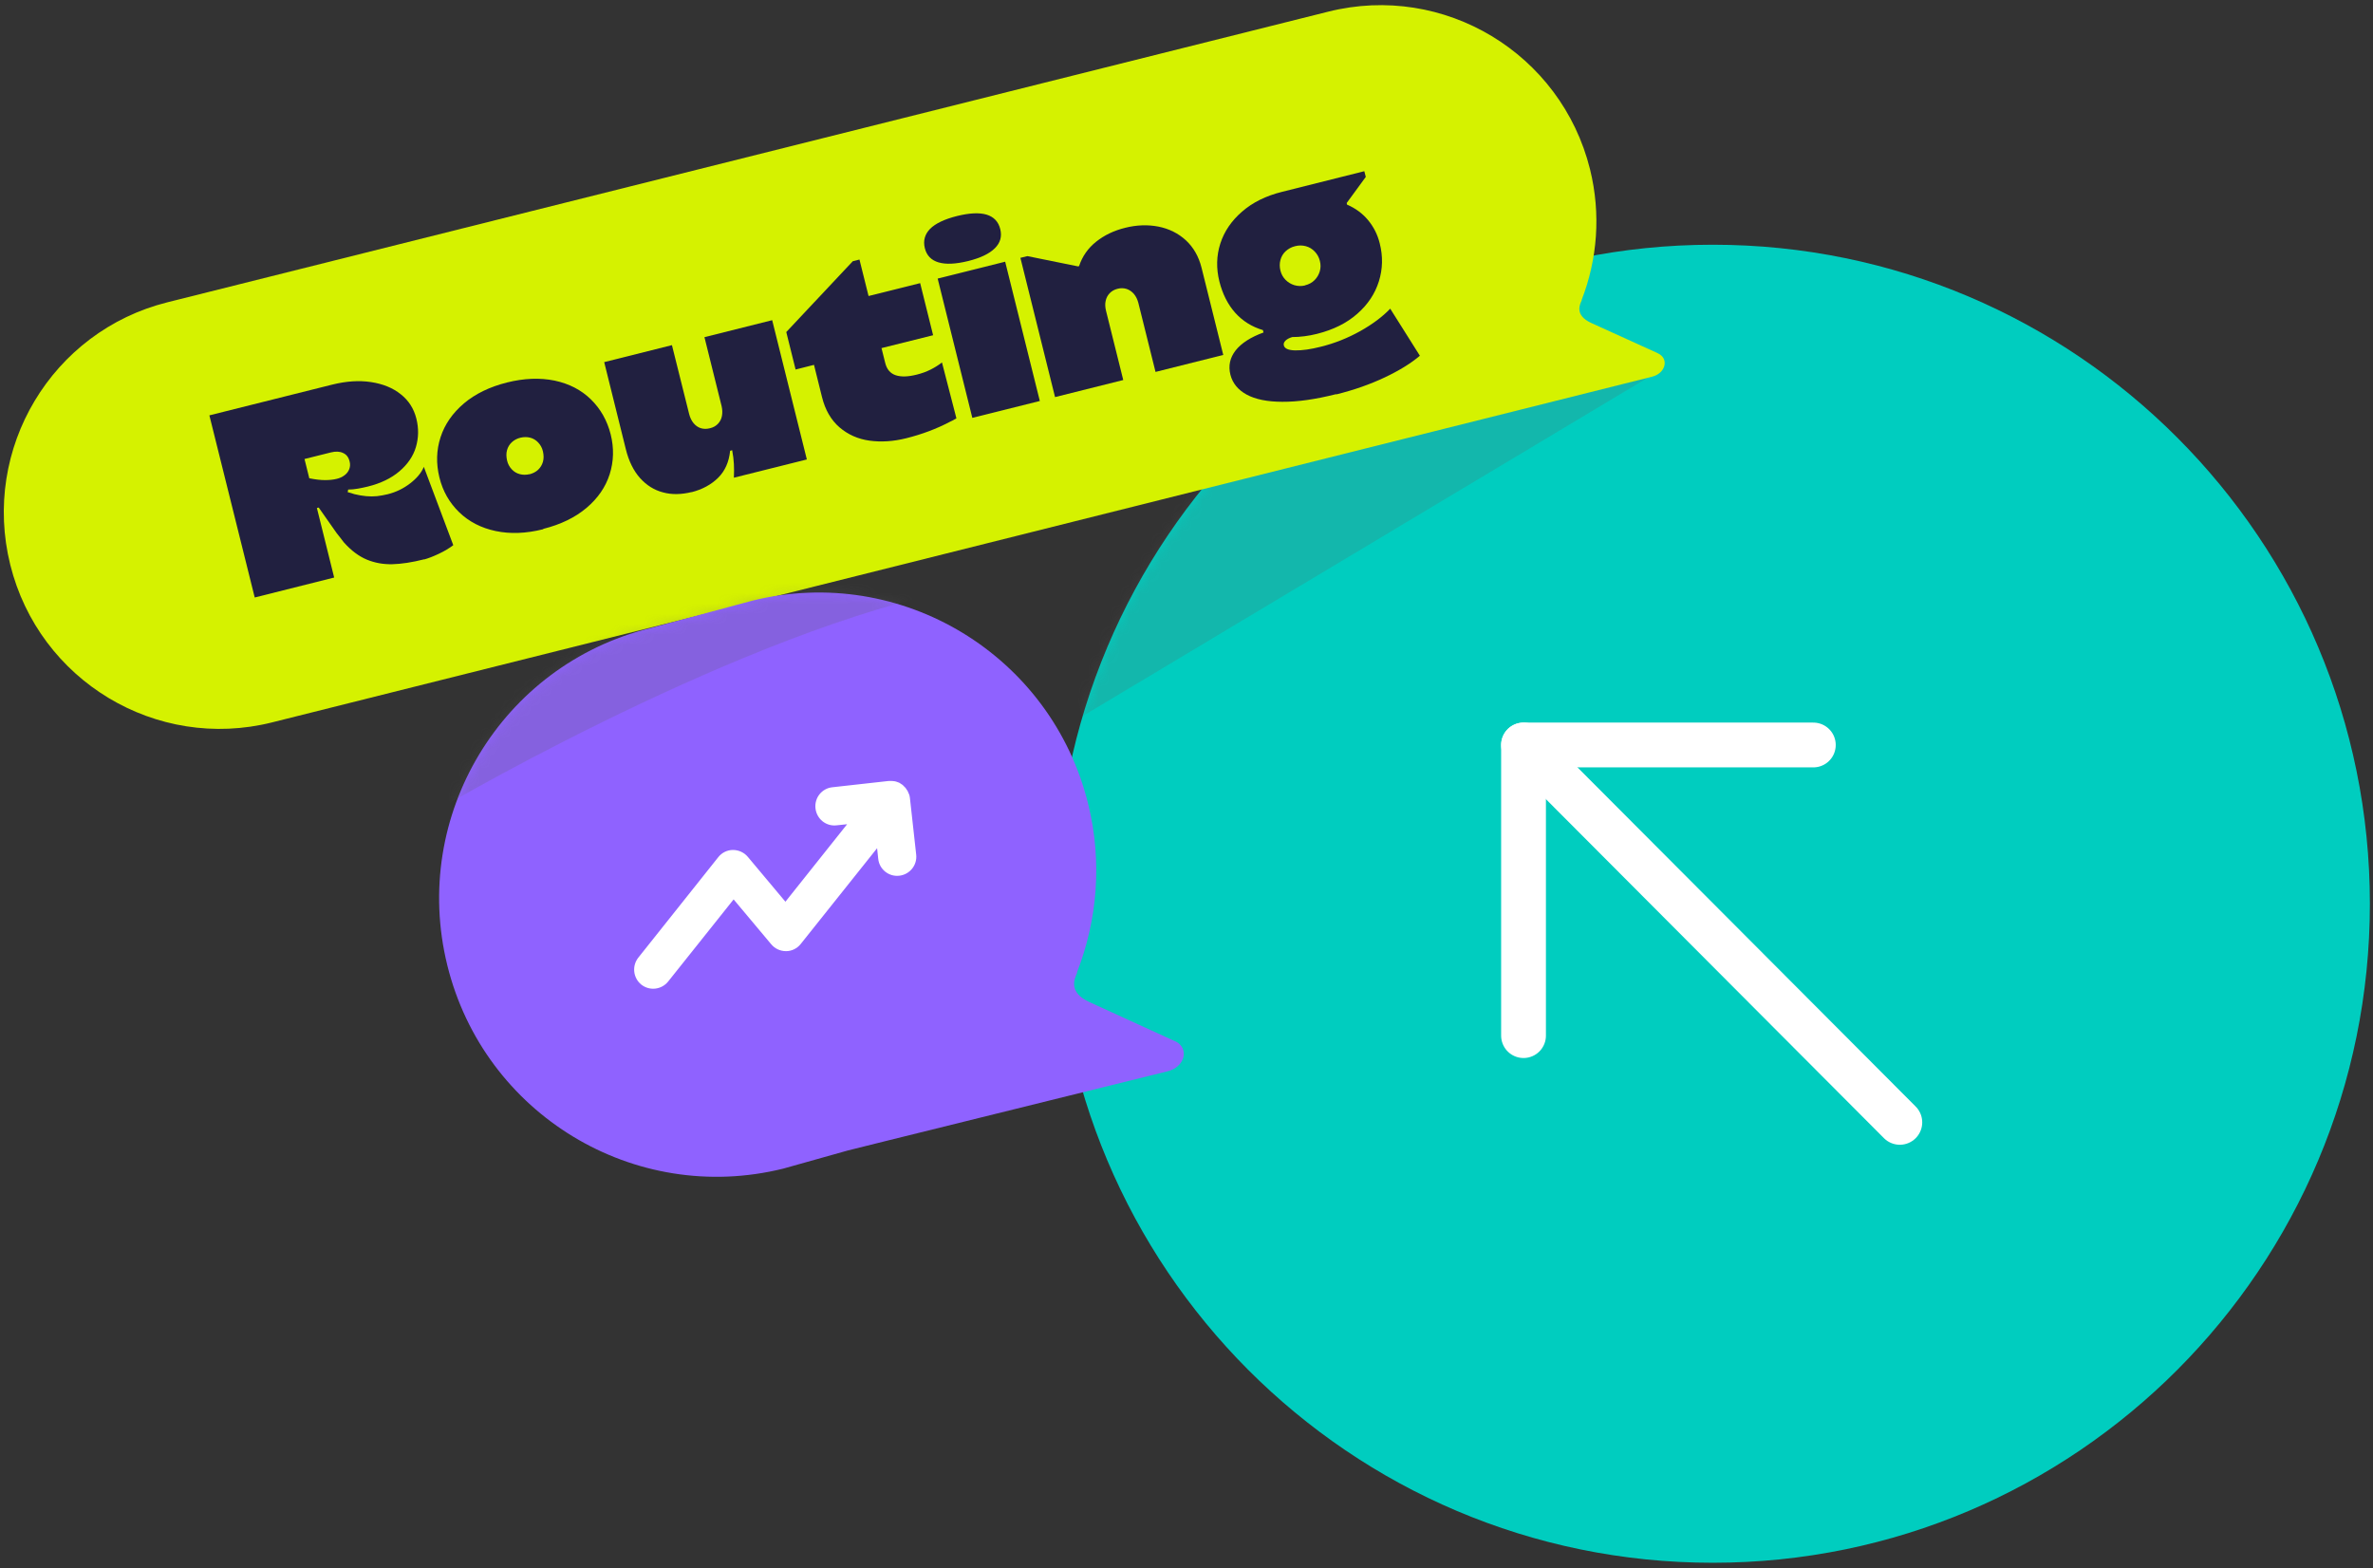 <svg width="230" height="152" viewBox="0 0 230 152" fill="none" xmlns="http://www.w3.org/2000/svg">
<rect x="0" y="0" width="230" height="152" fill="#333333" stroke="none"/>
<g clip-path="url(#clip0_217_873)">
<path d="M166.007 151.477C201.183 151.477 229.698 122.878 229.698 87.599C229.698 52.32 201.183 23.721 166.007 23.721C130.831 23.721 102.315 52.32 102.315 87.599C102.315 122.878 130.831 151.477 166.007 151.477Z" fill="#00CDBF"/>
<mask id="mask0_217_873" style="mask-type:luminance" maskUnits="userSpaceOnUse" x="102" y="23" width="128" height="129">
<path d="M166.007 151.477C201.183 151.477 229.698 122.878 229.698 87.599C229.698 52.32 201.183 23.721 166.007 23.721C130.831 23.721 102.315 52.32 102.315 87.599C102.315 122.878 130.831 151.477 166.007 151.477Z" fill="white"/>
</mask>
<g mask="url(#mask0_217_873)">
<g style="mix-blend-mode:multiply" opacity="0.2">
<path d="M110.985 44.811L159.662 36.636L104.926 69.414L102.304 60.974L110.985 44.811Z" fill="#606060"/>
</g>
</g>
<path d="M160.687 34.239L154.243 31.311C152.568 30.549 153.141 29.477 153.306 29.112C153.306 29.101 153.306 29.068 153.306 29.057C154.815 25.157 155.19 20.771 154.111 16.407C151.313 5.161 139.956 -1.678 128.742 1.129L16.23 29.3C5.016 32.106 -1.803 43.496 0.995 54.743C3.793 65.99 15.15 72.828 26.364 70.022L136.034 42.546L138.865 41.839L160.125 36.514C161.447 36.183 161.799 34.747 160.676 34.239H160.687Z" fill="#D5F200"/>
<path d="M41.113 54.213C39.935 54.511 38.91 54.666 38.04 54.688C37.159 54.71 36.344 54.566 35.562 54.246C34.791 53.926 34.041 53.373 33.325 52.567C33.215 52.434 33.105 52.291 32.995 52.136C32.874 51.992 32.753 51.827 32.62 51.661L30.891 49.197L30.715 49.241L32.389 55.98L24.689 57.914L20.294 40.26L32.213 37.277C33.557 36.945 34.802 36.857 35.958 37.034C37.115 37.21 38.073 37.597 38.844 38.216C39.615 38.823 40.111 39.608 40.353 40.569C40.596 41.53 40.574 42.447 40.309 43.342C40.045 44.226 39.505 45.01 38.712 45.684C37.919 46.358 36.895 46.855 35.639 47.164C35.319 47.242 35 47.308 34.691 47.363C34.372 47.419 34.053 47.452 33.744 47.452L33.7 47.706C33.81 47.728 33.92 47.761 34.031 47.794C34.141 47.827 34.24 47.86 34.339 47.894C34.736 47.993 35.121 48.059 35.484 48.092C35.848 48.126 36.2 48.126 36.542 48.092C36.883 48.048 37.225 47.993 37.578 47.905C38.371 47.706 39.087 47.363 39.736 46.866C40.386 46.369 40.838 45.839 41.08 45.253L43.933 52.843C43.559 53.13 43.085 53.417 42.523 53.682C41.962 53.948 41.488 54.124 41.124 54.224L41.113 54.213ZM32.642 46.413C32.929 46.347 33.182 46.225 33.403 46.06C33.623 45.894 33.766 45.695 33.854 45.463C33.942 45.231 33.953 44.988 33.887 44.734C33.788 44.325 33.579 44.049 33.248 43.905C32.929 43.751 32.532 43.74 32.081 43.85L29.514 44.491L29.977 46.358C30.572 46.479 31.078 46.535 31.497 46.535C31.904 46.535 32.29 46.502 32.642 46.413Z" fill="#212040"/>
<path d="M52.647 51.296C50.983 51.716 49.452 51.771 48.042 51.473C46.632 51.175 45.453 50.567 44.506 49.65C43.559 48.733 42.92 47.617 42.59 46.281C42.259 44.933 42.292 43.64 42.7 42.381C43.107 41.121 43.867 40.039 44.969 39.099C46.07 38.172 47.458 37.498 49.122 37.078C50.796 36.658 52.338 36.603 53.748 36.89C55.158 37.188 56.337 37.796 57.273 38.713C58.209 39.63 58.848 40.757 59.19 42.105C59.52 43.43 59.487 44.723 59.091 45.971C58.694 47.22 57.934 48.313 56.833 49.241C55.731 50.169 54.332 50.843 52.658 51.263L52.647 51.296ZM51.325 45.971C51.655 45.883 51.942 45.739 52.162 45.529C52.382 45.319 52.536 45.065 52.625 44.756C52.713 44.447 52.702 44.115 52.625 43.762C52.547 43.408 52.382 43.121 52.162 42.889C51.942 42.657 51.688 42.502 51.391 42.425C51.093 42.347 50.785 42.347 50.444 42.425C50.124 42.502 49.849 42.646 49.617 42.856C49.386 43.066 49.232 43.32 49.144 43.629C49.056 43.938 49.067 44.27 49.144 44.623C49.221 44.977 49.386 45.264 49.606 45.496C49.827 45.728 50.08 45.883 50.389 45.96C50.697 46.038 51.005 46.038 51.325 45.96V45.971Z" fill="#212040"/>
<path d="M67.033 47.695C66.041 47.938 65.116 47.96 64.268 47.728C63.409 47.507 62.671 47.043 62.032 46.336C61.404 45.629 60.941 44.69 60.655 43.53L58.562 35.1L65.127 33.454L66.791 40.116C66.879 40.469 67.022 40.768 67.209 41C67.407 41.243 67.639 41.408 67.903 41.497C68.178 41.585 68.476 41.596 68.817 41.508C69.137 41.431 69.39 41.287 69.588 41.077C69.787 40.867 69.919 40.613 69.974 40.315C70.029 40.016 70.018 39.696 69.941 39.365L68.278 32.681L74.843 31.035L78.203 44.535L71.131 46.303C71.153 45.828 71.153 45.386 71.131 44.977C71.109 44.568 71.054 44.115 70.965 43.64L70.767 43.695C70.657 44.778 70.272 45.651 69.6 46.314C68.928 46.977 68.068 47.441 67.033 47.706V47.695Z" fill="#212040"/>
<path d="M87.83 42.48C86.585 42.789 85.406 42.867 84.283 42.712C83.159 42.557 82.19 42.127 81.364 41.419C80.549 40.712 79.976 39.729 79.667 38.47L78.896 35.365L77.112 35.818L76.209 32.184L82.653 25.323L83.302 25.157L84.184 28.692L89.185 27.444L90.441 32.493L85.439 33.741L85.792 35.155C85.946 35.796 86.288 36.194 86.816 36.371C87.345 36.547 88.028 36.525 88.887 36.304C89.361 36.183 89.791 36.028 90.187 35.829C90.584 35.63 90.958 35.398 91.3 35.133L92.699 40.547C92.456 40.701 92.236 40.812 92.06 40.889C90.782 41.563 89.372 42.093 87.83 42.48Z" fill="#212040"/>
<path d="M93.845 25.301C92.633 25.599 91.675 25.643 90.97 25.433C90.254 25.224 89.813 24.76 89.637 24.052C89.46 23.334 89.637 22.705 90.144 22.186C90.661 21.666 91.531 21.246 92.765 20.937C93.977 20.639 94.924 20.595 95.629 20.805C96.334 21.025 96.775 21.489 96.951 22.219C97.127 22.926 96.951 23.544 96.422 24.064C95.894 24.594 95.034 25.003 93.845 25.301ZM94.241 40.502L90.882 27.002L97.425 25.367L100.784 38.867L94.241 40.502Z" fill="#212040"/>
<path d="M102.26 38.492L98.901 24.992L99.584 24.826L104.485 25.82L104.585 25.798C104.904 24.837 105.455 24.053 106.248 23.423C107.041 22.793 107.988 22.34 109.079 22.075C110.18 21.799 111.26 21.766 112.284 21.965C113.32 22.174 114.201 22.616 114.939 23.29C115.677 23.975 116.184 24.859 116.459 25.953L118.563 34.404L111.998 36.05L110.335 29.366C110.247 29.035 110.114 28.748 109.916 28.505C109.718 28.273 109.487 28.107 109.2 28.008C108.914 27.919 108.616 27.908 108.297 27.997C107.999 28.074 107.746 28.218 107.548 28.427C107.35 28.637 107.217 28.892 107.162 29.179C107.096 29.466 107.118 29.797 107.206 30.151L108.87 36.835L102.249 38.492H102.26Z" fill="#212040"/>
<path d="M129.502 38.205C127.486 38.713 125.756 38.956 124.291 38.945C122.826 38.945 121.67 38.702 120.833 38.249C119.995 37.796 119.467 37.144 119.257 36.327C119.037 35.454 119.213 34.669 119.764 33.962C120.315 33.266 121.218 32.681 122.463 32.228L122.408 31.996C121.328 31.675 120.436 31.112 119.72 30.317C119.004 29.51 118.497 28.505 118.189 27.29C117.869 26.008 117.902 24.782 118.277 23.611C118.652 22.439 119.357 21.401 120.381 20.517C121.405 19.622 122.694 18.982 124.258 18.595L132.234 16.595L132.377 17.148L130.526 19.678L130.559 19.832C131.374 20.186 132.057 20.683 132.597 21.335C133.137 21.987 133.522 22.738 133.732 23.599C134.051 24.859 134.018 26.085 133.644 27.278C133.269 28.472 132.575 29.521 131.551 30.416C130.526 31.322 129.226 31.963 127.651 32.36C127.266 32.46 126.858 32.537 126.428 32.592C125.999 32.648 125.602 32.67 125.25 32.67C124.952 32.758 124.732 32.88 124.589 33.023C124.446 33.167 124.391 33.322 124.435 33.487C124.512 33.785 124.875 33.951 125.536 33.962C126.197 33.973 127.023 33.863 128.015 33.609C129.359 33.277 130.625 32.769 131.837 32.095C133.038 31.421 134.007 30.692 134.745 29.919L137.62 34.481C136.75 35.222 135.615 35.918 134.216 36.581C132.817 37.243 131.253 37.796 129.524 38.227L129.502 38.205ZM126.495 27.654C126.858 27.566 127.166 27.4 127.409 27.157C127.651 26.914 127.816 26.638 127.916 26.306C128.015 25.975 128.015 25.632 127.927 25.29C127.838 24.936 127.673 24.638 127.431 24.384C127.189 24.13 126.902 23.953 126.572 23.865C126.241 23.776 125.889 23.765 125.514 23.865C125.162 23.953 124.864 24.119 124.611 24.351C124.358 24.583 124.192 24.87 124.104 25.201C124.016 25.533 124.016 25.875 124.104 26.229C124.192 26.582 124.358 26.881 124.6 27.124C124.842 27.367 125.129 27.544 125.459 27.643C125.801 27.742 126.142 27.753 126.495 27.665V27.654Z" fill="#212040"/>
<path d="M113.882 100.922L105.598 97.133C103.439 96.15 104.199 94.78 104.397 94.294C104.397 94.272 104.397 94.239 104.397 94.216C106.347 89.212 106.854 83.567 105.477 77.954C101.919 63.482 87.334 54.655 72.915 58.223L63.023 60.886C48.593 64.454 39.792 79.081 43.35 93.543C46.908 108.015 61.492 116.842 75.911 113.274L82.168 111.517L85.803 110.611L113.166 103.839C114.873 103.419 115.314 101.574 113.882 100.911V100.922Z" fill="#8F62FF"/>
<mask id="mask1_217_873" style="mask-type:luminance" maskUnits="userSpaceOnUse" x="42" y="57" width="73" height="58">
<path d="M113.882 100.922L105.598 97.133C103.439 96.15 104.199 94.78 104.397 94.294C104.397 94.272 104.397 94.239 104.397 94.216C106.347 89.212 106.854 83.567 105.477 77.954C101.919 63.482 87.334 54.655 72.915 58.223L63.023 60.886C48.593 64.454 39.792 79.081 43.35 93.543C46.908 108.015 61.492 116.842 75.911 113.274L82.168 111.517L85.803 110.611L113.166 103.839C114.873 103.419 115.314 101.574 113.882 100.911V100.922Z" fill="white"/>
</mask>
<g mask="url(#mask1_217_873)">
<g style="mix-blend-mode:multiply" opacity="0.2">
<path d="M41.389 79.081C41.389 79.081 69.721 62.245 91.212 57.439L84.801 49.772L50.003 54.367L41.4 79.092L41.389 79.081Z" fill="#606060"/>
</g>
</g>
<path d="M88.304 76.905C88.304 76.905 88.26 76.805 88.238 76.761C88.205 76.684 88.183 76.606 88.138 76.54C88.106 76.485 88.072 76.441 88.039 76.397C87.995 76.33 87.962 76.264 87.907 76.209C87.852 76.154 87.797 76.098 87.742 76.043C87.698 75.999 87.665 75.955 87.621 75.921C87.566 75.877 87.511 75.844 87.456 75.811C87.4 75.778 87.345 75.734 87.29 75.701C87.213 75.656 87.125 75.634 87.037 75.601C86.993 75.59 86.96 75.568 86.916 75.557C86.817 75.524 86.718 75.513 86.607 75.502C86.574 75.502 86.552 75.491 86.519 75.491C86.376 75.48 86.233 75.491 86.09 75.491L80.648 76.098C79.513 76.22 78.698 77.247 78.831 78.385C78.963 79.523 79.976 80.341 81.111 80.208L81.628 80.153L76.121 87.069L72.64 82.915C72.243 82.44 71.648 82.175 71.043 82.175C70.426 82.175 69.842 82.462 69.456 82.948L61.701 92.692C60.996 93.587 61.14 94.879 62.021 95.597C62.913 96.305 64.202 96.161 64.918 95.277L71.109 87.511L74.59 91.665C74.986 92.14 75.57 92.405 76.187 92.405C76.804 92.405 77.387 92.118 77.773 91.631L84.856 82.749L84.911 83.268C85.032 84.406 86.057 85.224 87.191 85.091C88.326 84.959 89.141 83.942 89.009 82.804L88.403 77.325C88.392 77.192 88.359 77.059 88.315 76.927L88.304 76.905Z" fill="white" stroke="#8F62FF" stroke-width="0.422" stroke-miterlimit="10"/>
<path d="M147.666 100.381V72.21H175.755" stroke="white" stroke-width="4.342" stroke-linecap="round" stroke-linejoin="round"/>
<path d="M147.666 72.21L184.138 108.788" stroke="white" stroke-width="4.342" stroke-linecap="round" stroke-linejoin="round"/>
</g>
<defs>
<clipPath id="clip0_217_873">
<rect width="229.331" height="151" fill="white" transform="translate(0.367 0.488)"/>
</clipPath>
</defs>
</svg>
